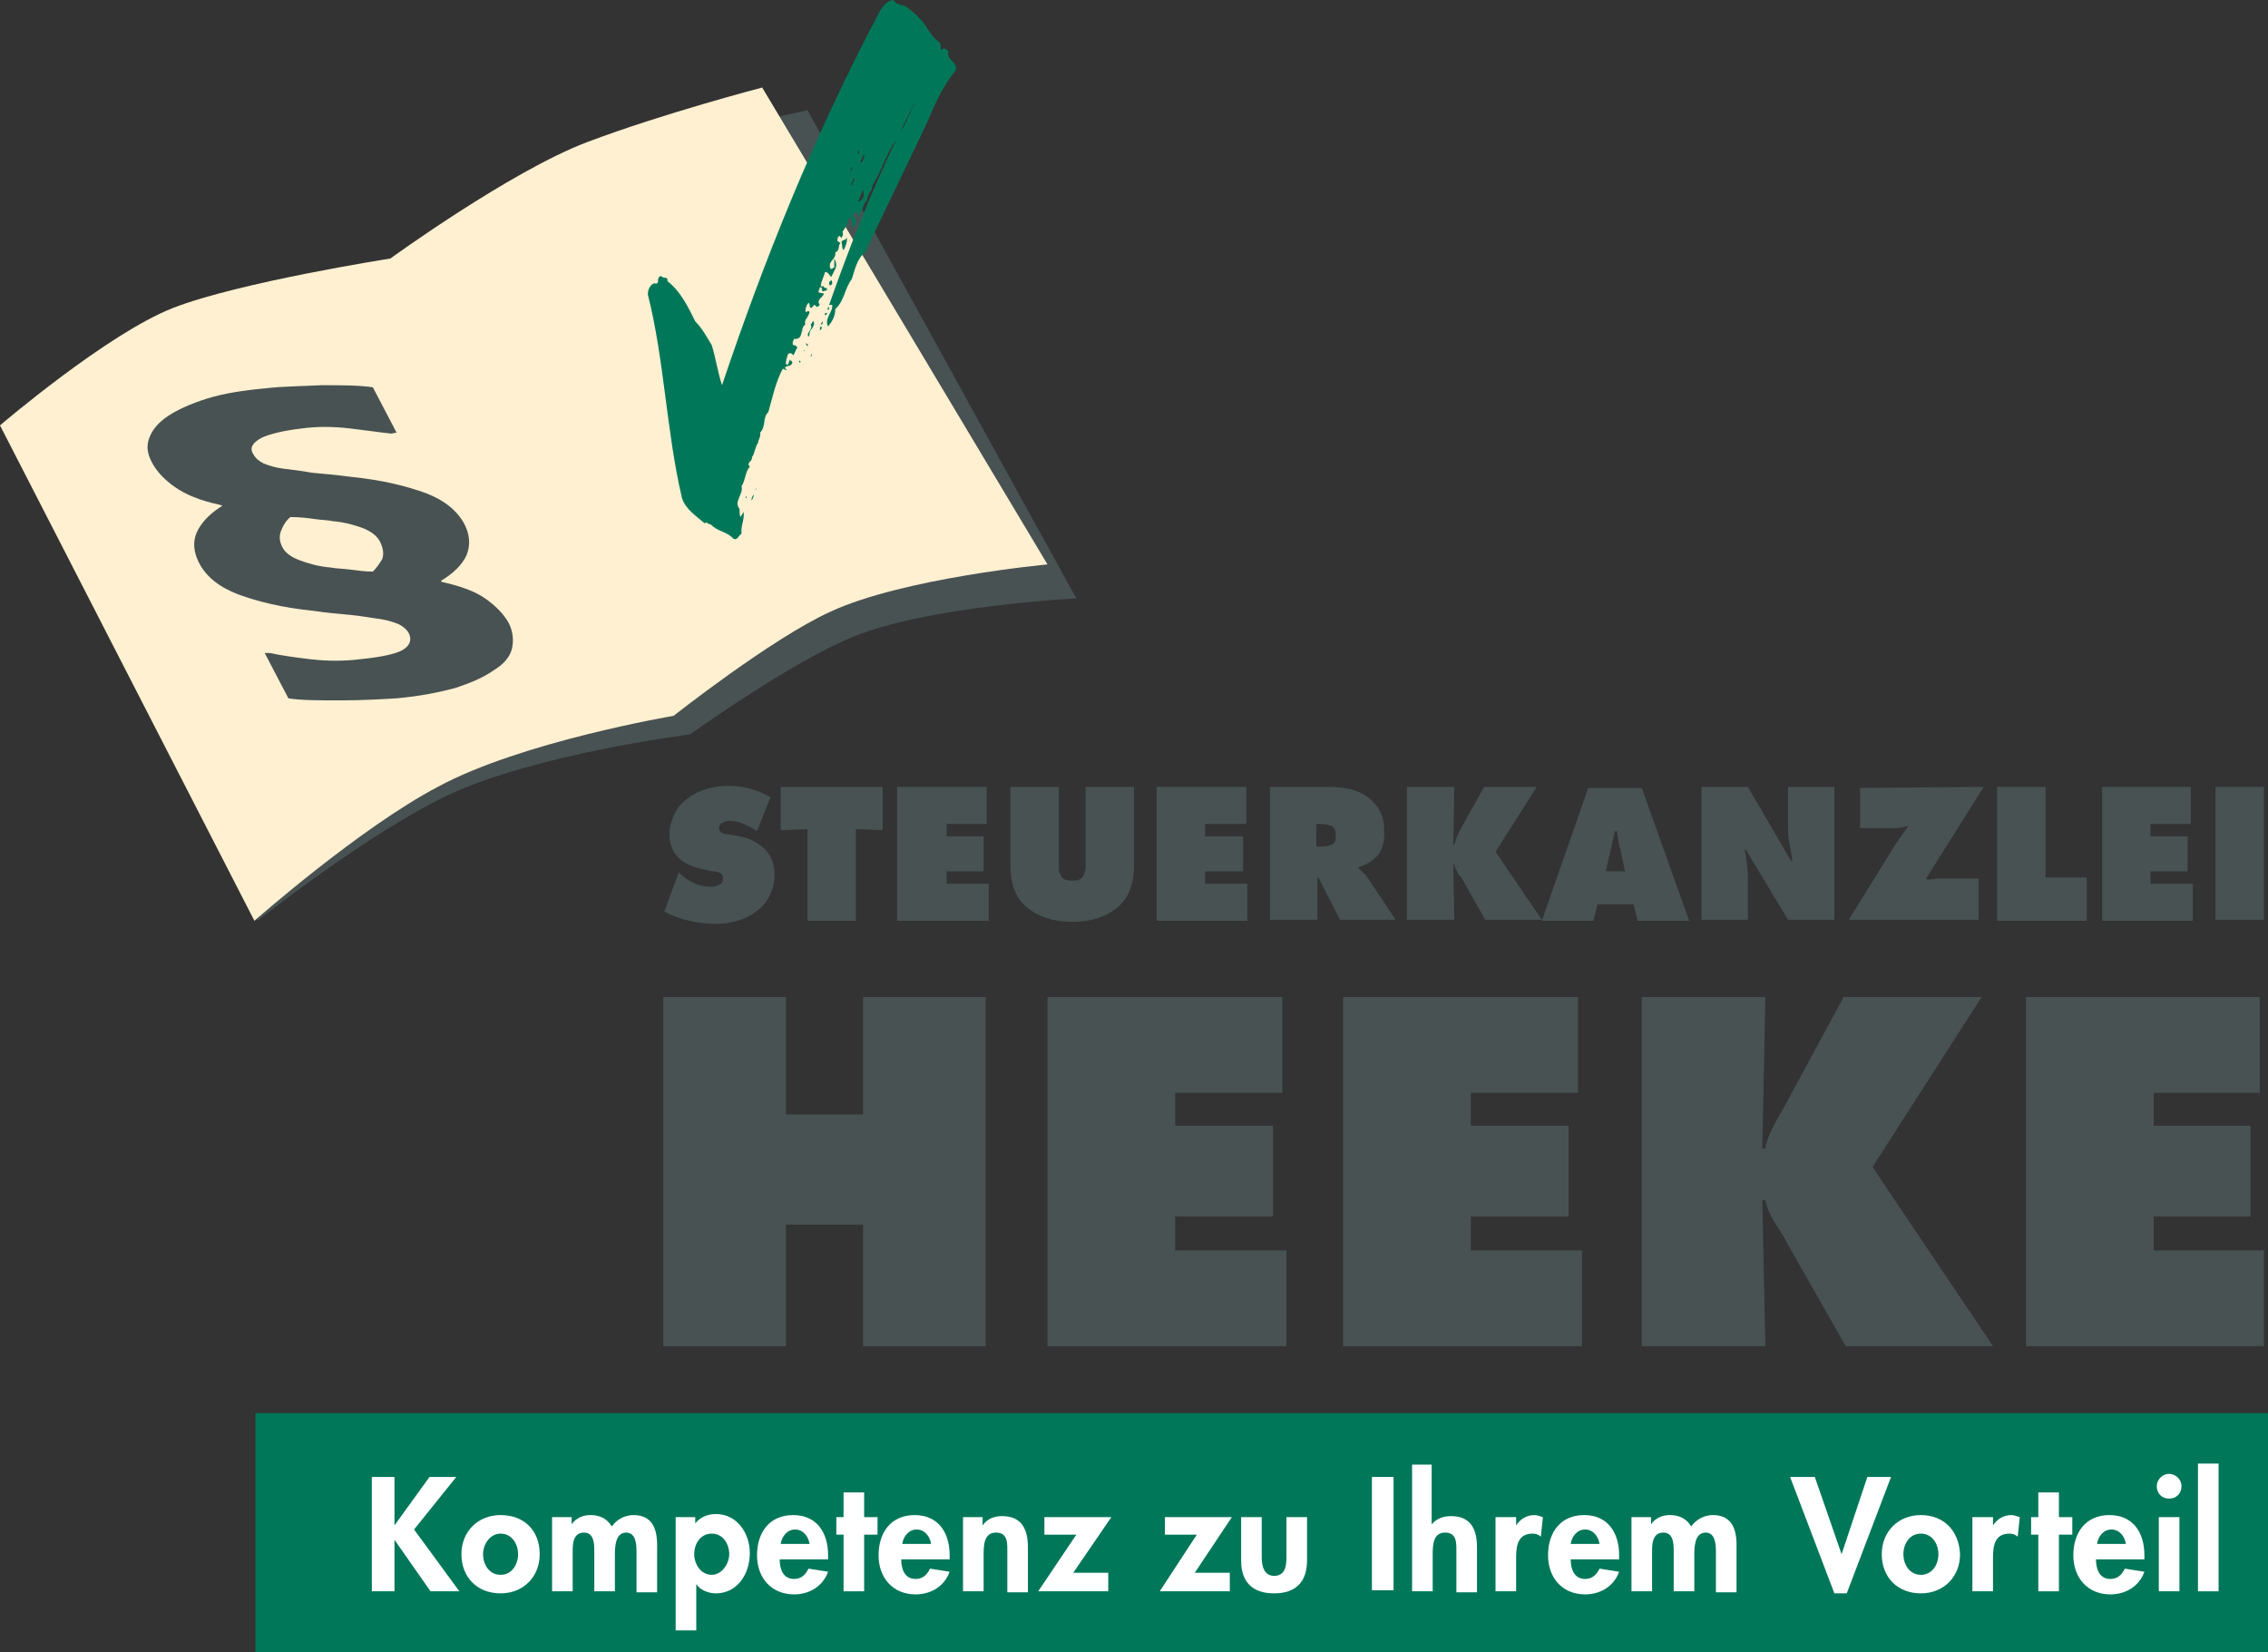 <?xml version="1.0" encoding="utf-8"?>
<!-- Generator: Adobe Illustrator 22.0.1, SVG Export Plug-In . SVG Version: 6.00 Build 0)  -->
<svg version="1.1" baseProfile="tiny" id="Ebene_1" xmlns="http://www.w3.org/2000/svg" xmlns:xlink="http://www.w3.org/1999/xlink"
	 x="0px" y="0px" viewBox="0 0 220.2 160.4" xml:space="preserve">
<rect x="0" y="0" width="220.2" height="160.4" fill="#333333" stroke="none"/>
<path fill="#485252" d="M2,40.3c0,0,10.9-8.5,17.5-10.7c6.5-2.3,21.6-3.9,21.6-3.9s12.2-7.9,19.8-10.4c7.6-2.5,17.5-4.6,17.5-4.6
	l26.1,47.4c0,0-14.2,0.7-21.6,3.7c-6,2.4-15.9,9.5-15.9,9.5s-15,1.9-23.5,5.9C35.7,80.9,25,89.4,25,89.4L2,40.3"/>
<rect x="24.8" y="137.2" fill="#007759" width="195.4" height="23.2"/>
<path fill="#FFF0D1" d="M0,41.3c0,0,10.4-8.9,16.8-11.4c6.4-2.5,21.1-4.8,21.1-4.8S49.6,16.6,57,13.8c7.4-2.8,17-5.3,17-5.3
	l27.7,46.3c0,0-14,1.3-21.1,4.6C74.9,62,65.4,69.5,65.4,69.5s-14.8,2.5-22.9,6.9c-7.6,4-17.8,13-17.8,13L0,41.3"/>
<path fill="#485252" d="M36.9,52.6c-0.3-0.6-0.9-1-1.6-1.3c-0.8-0.3-1.8-0.6-3-0.7c-0.4-0.1-1-0.1-1.7-0.2c-0.7-0.1-1.5-0.2-2.4-0.2
	c-0.4,0.3-0.7,0.8-0.9,1.3c-0.2,0.5-0.2,1,0.1,1.6c0.3,0.6,0.9,1,1.7,1.3c0.8,0.3,1.8,0.6,3,0.7c0.5,0.1,1.1,0.1,1.9,0.2
	c0.8,0.1,1.5,0.2,2.2,0.2c0.3-0.3,0.6-0.7,0.9-1.2C37.3,53.8,37.2,53.2,36.9,52.6 M45.1,50.9c0.5,1,0.6,2,0.2,3
	c-0.4,0.9-1.3,1.8-2.5,2.5l0.1,0.1c1.8,0.4,3.2,0.9,4.2,1.6c1,0.7,1.8,1.5,2.3,2.4c0.4,0.8,0.5,1.7,0.3,2.5
	c-0.2,0.8-0.8,1.5-1.8,2.1c-1,0.7-2.2,1.2-3.7,1.7c-1.5,0.4-3.4,0.8-5.7,1C36.9,67.9,35.1,68,33,68c-2.1,0-3.8,0-5-0.2l-2.3-4.4
	l0.5,0c0.9,0.2,2.2,0.4,3.9,0.6c1.7,0.2,3.3,0.2,4.9,0c2-0.2,3.4-0.5,4.1-0.9c0.7-0.4,0.9-1,0.6-1.6c-0.2-0.4-0.6-0.7-1-0.9
	c-0.5-0.2-1.1-0.4-1.8-0.5c-0.8-0.1-1.8-0.3-2.9-0.4c-1.1-0.1-2.3-0.2-3.6-0.4c-3-0.3-5.4-0.9-7.3-1.6c-1.8-0.7-3.1-1.7-3.8-3.1
	c-0.5-1-0.6-2-0.2-2.9c0.4-0.9,1.2-1.8,2.5-2.6L21.3,49c-1.9-0.4-3.3-1-4.3-1.7c-1-0.7-1.8-1.5-2.3-2.5c-0.4-0.8-0.5-1.5-0.2-2.3
	c0.3-0.8,0.9-1.5,1.8-2.1c0.9-0.6,2.2-1.2,3.8-1.7c1.6-0.5,3.5-0.8,5.7-1c1.7-0.2,3.5-0.2,5.4-0.3c1.9,0,3.6,0,5,0.2l2.3,4.4
	l-0.5,0.1C37,42,35.7,41.8,34,41.6c-1.7-0.2-3.3-0.2-4.7,0c-1.7,0.2-3,0.5-3.9,0.9c-0.9,0.5-1.2,1-0.8,1.6c0.2,0.4,0.6,0.7,1,0.9
	c0.5,0.2,1.1,0.4,1.9,0.5c0.8,0.1,1.7,0.2,2.8,0.4c1.1,0.1,2.3,0.2,3.8,0.4c3,0.3,5.4,0.9,7.3,1.6C43.2,48.6,44.4,49.6,45.1,50.9"/>
<path fill="#007759" d="M75.4,25.9c0.1,0.1,0,0.2-0.1,0.3c-0.1,0-0.1-0.1-0.1-0.2C75.1,25.9,75.5,25.6,75.4,25.9"/>
<path fill="#007759" d="M81.9,24.3c-0.2-0.3-0.1-0.5-0.2-0.8c0.1-0.3,0.5-0.1,0.5-0.5C82.3,23.5,82.1,23.9,81.9,24.3"/>
<path fill="#007759" d="M80.8,27.5c0,0.1-0.1,0.2-0.2,0.2c-0.1,0-0.1-0.2-0.1-0.3l0.2-0.2C80.8,27.3,80.8,27.4,80.8,27.5"/>
<path fill="#007759" d="M80.5,30l-0.1,0.1c-0.1,0,0-0.2,0-0.3C80.5,29.8,80.5,29.9,80.5,30"/>
<path fill="#007759" d="M80.3,30.4c0,0.1-0.1,0.2-0.2,0.2C80,30.5,80.2,30.3,80.3,30.4"/>
<polyline fill="#007759" points="79.3,30.5 79.3,30.5 79.3,30.6 79.3,30.6 "/>
<path fill="#007759" d="M79,31.2c0.2,0.6-0.5,0.8-0.4,1.3l-0.1,0.2c-0.3-0.4,0.5-0.7,0.2-1.2C78.9,31.4,78.8,31.2,79,31.2"/>
<path fill="#007759" d="M79.9,31.2c0,0,0,0.2-0.1,0.3l-0.1,0C79.7,31.4,79.8,31.3,79.9,31.2"/>
<path fill="#007759" d="M79.7,31.7c0.2,0.1,0,0.3-0.1,0.4l0,0C79.6,32,79.6,31.7,79.7,31.7"/>
<path fill="#007759" d="M78.4,33.4c0,0,0.1,0.2,0,0.2c-0.1-0.1-0.2-0.2-0.1-0.3C78.3,33.3,78.3,33.4,78.4,33.4"/>
<path fill="#007759" d="M78.1,34c0,0.1,0,0.1-0.1,0.1L78.1,34C78.1,33.9,78.1,34,78.1,34"/>
<path fill="#007759" d="M78.8,34.6c-0.2,0,0-0.2,0-0.3C78.8,34.4,78.8,34.5,78.8,34.6"/>
<path fill="#007759" d="M77.7,35.2L77.7,35.2c-0.2,0-0.1-0.1-0.1-0.2C77.8,35.1,77.7,35.2,77.7,35.2"/>
<path fill="#007759" d="M75.8,38.5L75.8,38.5L75.8,38.5C75.8,38.4,75.9,38.4,75.8,38.5"/>
<path fill="#007759" d="M74.4,43.2c0,0-0.1,0.1-0.2,0.2L74.4,43.2C74.3,43.1,74.4,43.1,74.4,43.2"/>
<polyline fill="#007759" points="73.3,47.6 73.4,47.4 73.4,47.5 "/>
<path fill="#007759" d="M73,48.6c-0.1-0.2,0.1-0.5,0.2-0.6C73.2,48.1,73.1,48.4,73,48.6"/>
<path fill="#007759" d="M72.5,48.3l-0.1,0.1l0-0.2C72.4,48.2,72.5,48.2,72.5,48.3"/>
<path fill="#007759" d="M87.8,12.2l-0.4,0.6L89,9.6 M84.2,14.5L84.2,14.5l-0.1-0.1l0,0L84.2,14.5z M83.5,15.8l0.4-0.9
	C83.9,15.2,83.9,15.7,83.5,15.8 M83.3,19.6l0.5-1.2C83.8,18.6,84.1,19.3,83.3,19.6 M82.8,17.8c0,0-0.1,0.2-0.2,0.2l0.3-0.7
	C83.1,17.4,82.8,17.6,82.8,17.8 M82.7,16.2c0.1,0.2-0.1,0.3-0.1,0.5C82.6,16.6,82.6,16.3,82.7,16.2 M82.9,15.7L82.9,15.7
	c0.1,0,0.1,0.1,0,0.1L82.9,15.7z M83.3,14.6L83.3,14.6c0.2,0.1,0.1,0.3,0,0.4L83.3,14.6z M79.6,29.1L79.6,29.1L79.6,29.1L79.6,29.1
	L79.6,29.1z M79.3,28.1L79.3,28.1L79.3,28.1C79.4,28,79.3,28.1,79.3,28.1 M79,29.2L79,29.2L79,29.2L79,29.2L79,29.2z M78.4,30.9
	L78.4,30.9l-0.1-0.1l0.1,0L78.4,30.9z M78.1,31.7L78,31.5l0,0L78.1,31.7z M77.9,32.3l0-0.2l0.1,0C77.9,32.1,77.9,32.2,77.9,32.3
	 M92.1,5c-0.2-0.2-0.5-0.5-0.7-0.1c-0.1-0.2,0-0.6-0.2-0.8c-0.9-0.6-1.1-1.5-1.9-2.3c-0.5-0.5-0.9-0.9-1.6-1.3c-0.5,0-0.7-0.2-1-0.5
	c-0.8,0.1-1.3,1.1-1.6,1.7c-6.1,11.6-10.9,23.5-15,35.7c-0.4-1.2-0.6-2.6-1-3.9c-0.5-0.8-0.9-1.6-1.6-2.3c-0.7-1.4-1.4-2.9-2.7-3.9
	c0.1-0.5-0.4-0.2-0.6-0.5c-0.6,0.1,0,0.9-0.7,0.7c-0.4,0.2-0.6,0.6-0.6,1.1c1.6,6.3,1.8,13.3,3.3,19.7c0.3,1.1,1.4,1.8,2.2,2.5
	c0.3-0.2,0.4,0.2,0.6,0.1c0.6,0.7,1.6,0.7,2.2,1.4c0.4,0.2,0.5-0.3,0.8-0.5c-0.1-0.7,0.3-1.4,0.2-2.1c-0.1,0.2-0.2,0.3-0.3,0.5
	c-0.1-0.2-0.1-0.5-0.1-0.8c-0.6-0.7,0.4-1.4,0.2-2.2c0.4-0.6,0.3-1.3,0.8-1.9c-0.4-0.4,0.3-0.5,0.2-0.9c0.3-0.4,0.3-1,0.6-1.4
	c0-0.3,0.3-0.6,0.2-1c0.6-0.6,0.2-1.4,0.8-2c0.4-1.4,0.7-2.9,1.4-4.2c0.1,0,0.3,0.2,0.4,0.1c-0.1-0.1-0.2-0.1-0.2-0.2
	c0.1-0.1,0.3-0.2,0.5-0.2c0.1-0.1,0.3-0.2,0.2-0.4c-0.1-0.1-0.2-0.1-0.2-0.2l-0.2,0.5c-0.1,0-0.2,0-0.2-0.1c0-0.3,0.1-0.6,0.2-0.9
	c0.2-0.2,0.4-0.1,0.5,0.1c0.2-0.2,0.2-0.5,0.4-0.7c0-0.2-0.2-0.3-0.4-0.3c-0.1-0.2,0-0.4,0.1-0.6c1,0.1,0.5-1,1.1-1.4
	c-0.2-0.4,0.3-0.7,0.4-1.2c-0.2-0.3-0.3,0.2-0.4-0.1c0-0.3,0.1-0.6,0.3-0.8c0.2,0.1,0,0.5,0.3,0.5c0.1-0.1,0.2-0.3,0.3-0.3l0.2,0.2
	c0.1,0,0.2-0.1,0.3-0.2c-0.4-0.5,0.3-0.7,0.4-1.1l-0.5-0.1c-0.1-0.2,0.1-0.3,0.1-0.5c0.3-0.1,0.1,0.3,0.3,0.4c0.1-0.1,0.3,0,0.4-0.2
	c0-0.2-0.2-0.1-0.3-0.2l0-0.1l-0.3,0c0-0.5,0.3-0.9,0.4-1.4c0.3,0,0.4,0.3,0.6,0.5l0.4-0.8c0.2-0.4,0-0.8-0.1-1L81,26
	c-0.1-0.1-0.3,0.3-0.4,0c-0.2-0.7,0.6-0.8,0.5-1.5c0.5-0.2,0.2-0.6,0.5-0.9l-0.3-0.2c0-0.1,0-0.4,0.2-0.5l0.2,0.2
	c0.1-0.2,0.2-0.3,0.1-0.6c0.3-0.4,0.6-0.9,0.6-1.4c0.5,0.1,0.2,0.7,0.4,1l0.1-0.1c0.3-0.3,0.3-0.9-0.1-1c0.1-0.2,0.1-0.4,0.3-0.4
	c0.4,0,0.1,0.4,0.2,0.5c0.5-0.5,0.4-1.2,0.9-1.7c0-0.6,0.5-0.8,0.5-1.4c0.9-1.4,1.3-3,2.3-4.4c-2.5,5.2-4.6,10.6-6.5,16l0.3,0
	c0.1,0.7-0.8,1.3-0.4,2.1c0.4-0.5,0.7-1,0.7-1.7c0.9-0.8,0.9-2,1.6-2.9c0.3-0.9,0.5-2,1.3-2.6c2-4.3,4.1-8.5,6.1-12.8
	c0.7-1.7,1.5-3.4,2.7-4.9C93,6,91.8,5.8,92.1,5"/>
<path fill="#485252" d="M65.9,84.7l0.2,0.2c0.5,0.4,0.9,0.7,1.4,0.9c0.5,0.2,1,0.3,1.5,0.3c0.3,0,0.6-0.1,0.8-0.2
	c0.3-0.1,0.4-0.3,0.4-0.6c0-0.2-0.1-0.4-0.2-0.5c-0.2-0.1-0.4-0.2-0.7-0.2l-0.1,0l-0.9-0.2c-1-0.2-1.8-0.5-2.4-1.1
	c-0.6-0.6-0.9-1.3-0.9-2.3c0-0.7,0.2-1.4,0.5-2c0.3-0.6,0.7-1.1,1.3-1.5c0.5-0.4,1.1-0.7,1.8-0.9c0.7-0.2,1.4-0.3,2.1-0.3
	c1.5,0,2.9,0.4,4.1,1.1l-1.3,3.3c-0.4-0.3-0.9-0.5-1.3-0.7c-0.4-0.2-0.9-0.3-1.4-0.3c-0.3,0-0.5,0.1-0.7,0.2
	c-0.2,0.1-0.3,0.3-0.3,0.5c0,0.2,0.1,0.3,0.2,0.4c0.1,0.1,0.3,0.2,0.6,0.2l0.1,0l1.1,0.2c1.1,0.2,1.9,0.7,2.5,1.3
	c0.6,0.6,0.9,1.4,0.9,2.5c0,0.7-0.2,1.4-0.5,2c-0.3,0.6-0.7,1.1-1.3,1.5c-0.5,0.4-1.1,0.7-1.8,0.9c-0.7,0.2-1.4,0.3-2.1,0.3
	c-0.8,0-1.7-0.1-2.6-0.3c-0.9-0.2-1.7-0.5-2.4-0.9"/>
<polyline fill="#485252" points="75.8,76.4 85.7,76.4 85.7,80.6 83.1,80.5 83.1,89.4 78.4,89.4 78.4,80.5 75.8,80.6 "/>
<polyline fill="#485252" points="87.1,76.4 95.8,76.4 95.8,80 91.9,80 91.9,81.2 95.5,81.2 95.5,84.6 91.9,84.6 91.9,85.8 96,85.8 
	96,89.4 87.1,89.4 "/>
<path fill="#485252" d="M110.1,76.4v7.6c0,1.8-0.5,3.2-1.6,4.1c-1.1,0.9-2.5,1.4-4.4,1.4c-1.9,0-3.3-0.5-4.4-1.4
	c-1.1-0.9-1.6-2.3-1.6-4.1v-7.6h4.7v7.2c0,0.3,0,0.6,0,0.8c0,0.2,0.1,0.4,0.2,0.6c0.1,0.2,0.2,0.3,0.4,0.4c0.2,0.1,0.4,0.1,0.7,0.1
	c0.3,0,0.5,0,0.7-0.1c0.2-0.1,0.3-0.2,0.4-0.4c0.1-0.2,0.1-0.4,0.2-0.6c0-0.2,0-0.5,0-0.8v-7.2"/>
<polyline fill="#485252" points="112.3,76.4 121,76.4 121,80 117,80 117,81.2 120.7,81.2 120.7,84.6 117,84.6 117,85.8 121.1,85.8 
	121.1,89.4 112.3,89.4 "/>
<path fill="#485252" d="M123.3,76.4h5.7c0.8,0,1.5,0.1,2.1,0.2c0.6,0.2,1.2,0.4,1.7,0.8c0.5,0.4,0.9,0.8,1.2,1.4
	c0.3,0.6,0.4,1.3,0.4,2c0,1-0.2,1.7-0.6,2.2c-0.4,0.5-1,0.9-1.9,1.2v0.1l0.1,0.1c0.3,0.3,0.6,0.5,0.7,0.7l2.8,4.2h-5.4l-2.1-4.1
	h-0.1v4.1h-4.6 M127.9,82.2h0.3c0.5,0,0.9-0.1,1.1-0.2c0.3-0.1,0.4-0.4,0.4-0.9c0-0.4-0.1-0.7-0.4-0.9c-0.3-0.1-0.6-0.2-1.1-0.2
	h-0.4V82.2z"/>
<path fill="#485252" d="M136.6,76.4h4.6l-0.1,5.6h0.1c0.1-0.3,0.2-0.7,0.5-1.3l0.1-0.2l2.3-4.1h5.1l-4,6.3l4.5,6.6h-5.5l-2.2-3.9
	c-0.1-0.1-0.1-0.3-0.3-0.4c-0.3-0.5-0.5-0.8-0.5-1.1h-0.1l0.1,5.4h-4.6"/>
<path fill="#485252" d="M154.7,89.4h-5l4.5-12.9h5.2l4.6,12.9h-5l-0.4-1.6h-3.5 M157.8,84.7l-0.5-2.3c-0.1-0.3-0.2-0.9-0.3-1.6
	l0-0.1h-0.2l-0.9,3.9H157.8z"/>
<path fill="#485252" d="M165.2,76.4h4.5l4.2,7.2h0.1l0-0.2c-0.1-0.7-0.2-1.2-0.3-1.7c-0.1-0.5-0.1-0.9-0.1-1.4v-3.9h4.5v12.9h-4.5
	l-4.1-6.8h-0.1c0.2,1.1,0.3,2,0.3,2.6v4.2h-4.5"/>
<path fill="#485252" d="M192.6,76.4l-5.6,8.9l0.1,0.1c0.5,0,0.8-0.1,1.1-0.1h3.9v4h-12.6l4.7-7.6c0.2-0.3,0.6-0.8,1-1.4l0.1-0.1
	l-0.1,0c-0.4,0.1-0.8,0.2-1.1,0.2h-3.5v-3.9"/>
<polyline fill="#485252" points="193.9,76.4 198.6,76.4 198.6,85.2 202.6,85.2 202.6,89.4 193.9,89.4 "/>
<polyline fill="#485252" points="204.1,76.4 212.7,76.4 212.7,80 208.8,80 208.8,81.2 212.4,81.2 212.4,84.6 208.8,84.6 208.8,85.8 
	212.9,85.8 212.9,89.4 204.1,89.4 "/>
<rect x="215.1" y="76.4" fill="#485252" width="4.7" height="12.9"/>
<polyline fill="#485252" points="64.4,96.8 76.3,96.8 76.3,108.2 83.8,108.2 83.8,96.8 95.7,96.8 95.7,130.7 83.8,130.7 83.8,118.9 
	76.3,118.9 76.3,130.7 64.4,130.7 "/>
<polyline fill="#485252" points="101.7,96.8 124.5,96.8 124.5,106.1 114.1,106.1 114.1,109.3 123.6,109.3 123.6,118.1 114.1,118.1 
	114.1,121.4 124.9,121.4 124.9,130.7 101.7,130.7 "/>
<polyline fill="#485252" points="130.4,96.8 153.2,96.8 153.2,106.1 142.8,106.1 142.8,109.3 152.3,109.3 152.3,118.1 142.8,118.1 
	142.8,121.4 153.6,121.4 153.6,130.7 130.4,130.7 "/>
<path fill="#485252" d="M159.4,96.8h12l-0.3,14.7h0.3c0.1-0.8,0.6-1.9,1.4-3.3l0.3-0.5l5.9-10.9h13.4l-10.6,16.5l11.7,17.4h-14.3
	l-5.8-10.2c-0.1-0.3-0.4-0.7-0.7-1.2c-0.8-1.2-1.2-2.1-1.3-2.8h-0.3l0.3,14.2h-12"/>
<polyline fill="#485252" points="196.7,96.8 219.4,96.8 219.4,106.1 209.1,106.1 209.1,109.3 218.5,109.3 218.5,118.1 209.1,118.1 
	209.1,121.4 219.8,121.4 219.8,130.7 196.7,130.7 "/>
<polygon fill="#FFFFFF" points="38.3,148.1 38.3,148.1 38.3,143.4 36.1,143.4 36.1,154.5 38.3,154.5 38.3,149.5 38.3,149.5 
	41.8,154.5 44.6,154.5 40.2,148.5 44.3,143.4 41.7,143.4 "/>
<path fill="#FFFFFF" d="M48.6,148.9c1.1,0,1.7,1,1.7,2c0,1-0.6,2-1.7,2c-1.1,0-1.7-1-1.7-2C46.9,149.9,47.6,148.9,48.6,148.9z
	 M48.6,147.1c-2.2,0-3.8,1.6-3.8,3.8c0,2.2,1.5,3.8,3.8,3.8c2.2,0,3.8-1.6,3.8-3.8C52.4,148.6,50.9,147.1,48.6,147.1z"/>
<path fill="#FFFFFF" d="M55.6,147.3h-2v7.2h2v-3.5c0-0.8-0.1-2.2,1.1-2.2c1.1,0,1,1.4,1,2.1v3.6h2v-3.5c0-0.7,0-2.2,1.1-2.2
	c1,0,1,1.3,1,2v3.8h2V150c0-1.6-0.5-2.9-2.3-2.9c-0.8,0-1.6,0.4-2.1,1.1c-0.5-0.8-1.2-1.1-2.1-1.1c-0.7,0-1.4,0.3-1.8,0.9h0V147.3z"
	/>
<path fill="#FFFFFF" d="M69.1,152.9c-1.1,0-1.7-1.1-1.7-2c0-1,0.6-2,1.7-2c1.1,0,1.7,1,1.7,2C70.8,151.8,70.1,152.9,69.1,152.9z
	 M67.6,147.3h-2v11h2v-4.5h0c0.4,0.6,1.2,0.9,1.9,0.9c2.1,0,3.3-1.9,3.3-3.9c0-1.9-1.2-3.8-3.3-3.8c-0.8,0-1.5,0.3-2,0.9V147.3z"/>
<path fill="#FFFFFF" d="M75.8,149.9c0.1-0.7,0.6-1.4,1.4-1.4c0.8,0,1.3,0.7,1.4,1.4H75.8z M80.4,151.2V151c0-2.2-1.1-3.9-3.4-3.9
	c-2.3,0-3.5,1.7-3.5,3.9c0,2.2,1.4,3.8,3.6,3.8c1.5,0,2.8-0.8,3.3-2.2l-1.9-0.3c-0.3,0.6-0.7,1-1.4,1c-1.1,0-1.4-1-1.4-1.9H80.4z"/>
<polygon fill="#FFFFFF" points="83.9,149 85.2,149 85.2,147.3 83.9,147.3 83.9,144.9 81.9,144.9 81.9,147.3 81.2,147.3 81.2,149 
	81.9,149 81.9,154.5 83.9,154.5 "/>
<path fill="#FFFFFF" d="M87.6,149.9c0.1-0.7,0.6-1.4,1.4-1.4c0.8,0,1.3,0.7,1.4,1.4H87.6z M92.2,151.2V151c0-2.2-1.1-3.9-3.4-3.9
	c-2.3,0-3.5,1.7-3.5,3.9c0,2.2,1.4,3.8,3.6,3.8c1.5,0,2.8-0.8,3.3-2.2l-1.9-0.3c-0.3,0.6-0.7,1-1.4,1c-1.1,0-1.4-1-1.4-1.9H92.2z"/>
<path fill="#FFFFFF" d="M95.5,147.3h-2v7.2h2v-3.5c0-0.9,0-2.2,1.2-2.2c1.2,0,1.1,1.1,1.1,2v3.8h2v-4.4c0-1.7-0.6-3-2.5-3
	c-0.7,0-1.4,0.2-1.9,0.9h0V147.3z"/>
<polygon fill="#FFFFFF" points="104.2,152.7 107.9,147.3 101.4,147.3 101.4,149 104.5,149 100.8,154.5 107.6,154.5 107.6,152.7 "/>
<polygon fill="#FFFFFF" points="116,152.7 119.6,147.3 113.1,147.3 113.1,149 116.2,149 112.6,154.5 119.4,154.5 119.4,152.7 "/>
<path fill="#FFFFFF" d="M120.5,147.3v4.2c0,2.1,1.1,3.2,3.2,3.2c2.1,0,3.2-1.1,3.2-3.2v-4.2h-2v3.9c0,0.8-0.1,1.8-1.2,1.8
	c-1,0-1.2-1-1.2-1.8v-3.9H120.5z"/>
<rect x="133.2" y="143.4" fill="#FFFFFF" width="2.1" height="11"/>
<path fill="#FFFFFF" d="M137.1,142.1v12.4h2v-3.5c0-0.9,0-2.2,1.2-2.2c1.2,0,1.1,1.1,1.1,2v3.8h2v-4.4c0-1.7-0.6-3-2.5-3
	c-0.7,0-1.4,0.2-1.9,0.8h0v-5.8H137.1z"/>
<path fill="#FFFFFF" d="M147.2,147.3h-2v7.2h2v-3.2c0-1.1,0.1-2.4,1.6-2.4c0.3,0,0.6,0.1,0.8,0.3l0.2-1.9c-0.3-0.1-0.6-0.2-0.8-0.2
	c-0.8,0-1.4,0.4-1.8,1h0V147.3z"/>
<path fill="#FFFFFF" d="M152.5,149.9c0.1-0.7,0.6-1.4,1.4-1.4c0.8,0,1.3,0.7,1.4,1.4H152.5z M157.2,151.2V151c0-2.2-1.1-3.9-3.4-3.9
	c-2.3,0-3.5,1.7-3.5,3.9c0,2.2,1.4,3.8,3.6,3.8c1.5,0,2.8-0.8,3.3-2.2l-1.9-0.3c-0.3,0.6-0.7,1-1.4,1c-1.1,0-1.4-1-1.4-1.9H157.2z"
	/>
<path fill="#FFFFFF" d="M160.4,147.3h-2v7.2h2v-3.5c0-0.8-0.1-2.2,1.1-2.2c1.1,0,1,1.4,1,2.1v3.6h2v-3.5c0-0.7,0-2.2,1.1-2.2
	c1,0,1,1.3,1,2v3.8h2V150c0-1.6-0.5-2.9-2.3-2.9c-0.8,0-1.6,0.4-2.1,1.1c-0.5-0.8-1.2-1.1-2.1-1.1c-0.7,0-1.4,0.3-1.8,0.9h0V147.3z"
	/>
<polygon fill="#FFFFFF" points="176.2,143.4 173.8,143.4 178.1,154.7 179.3,154.7 183.6,143.4 181.3,143.4 178.8,150.9 178.8,150.9 
	"/>
<path fill="#FFFFFF" d="M186.5,148.9c1.1,0,1.7,1,1.7,2c0,1-0.6,2-1.7,2c-1.1,0-1.7-1-1.7-2C184.8,149.9,185.4,148.9,186.5,148.9z
	 M186.5,147.1c-2.2,0-3.8,1.6-3.8,3.8c0,2.2,1.5,3.8,3.8,3.8c2.2,0,3.8-1.6,3.8-3.8C190.2,148.6,188.7,147.1,186.5,147.1z"/>
<path fill="#FFFFFF" d="M193.5,147.3h-2v7.2h2v-3.2c0-1.1,0.1-2.4,1.6-2.4c0.3,0,0.6,0.1,0.8,0.3l0.2-1.9c-0.3-0.1-0.6-0.2-0.8-0.2
	c-0.8,0-1.4,0.4-1.8,1h0V147.3z"/>
<polygon fill="#FFFFFF" points="199.9,149 201.2,149 201.2,147.3 199.9,147.3 199.9,144.9 197.9,144.9 197.9,147.3 197.2,147.3 
	197.2,149 197.9,149 197.9,154.5 199.9,154.5 "/>
<path fill="#FFFFFF" d="M203.6,149.9c0.1-0.7,0.6-1.4,1.4-1.4c0.8,0,1.3,0.7,1.4,1.4H203.6z M208.2,151.2V151c0-2.2-1.1-3.9-3.4-3.9
	c-2.3,0-3.5,1.7-3.5,3.9c0,2.2,1.4,3.8,3.6,3.8c1.5,0,2.8-0.8,3.3-2.2l-1.9-0.3c-0.3,0.6-0.7,1-1.4,1c-1.1,0-1.4-1-1.4-1.9H208.2z"
	/>
<path fill="#FFFFFF" d="M210.6,143.1c-0.7,0-1.2,0.6-1.2,1.2c0,0.7,0.5,1.2,1.2,1.2c0.7,0,1.2-0.5,1.2-1.2
	C211.8,143.6,211.2,143.1,210.6,143.1z M211.6,147.3h-2v7.2h2V147.3z"/>
<rect x="213.4" y="142.1" fill="#FFFFFF" width="2" height="12.4"/>
</svg>
